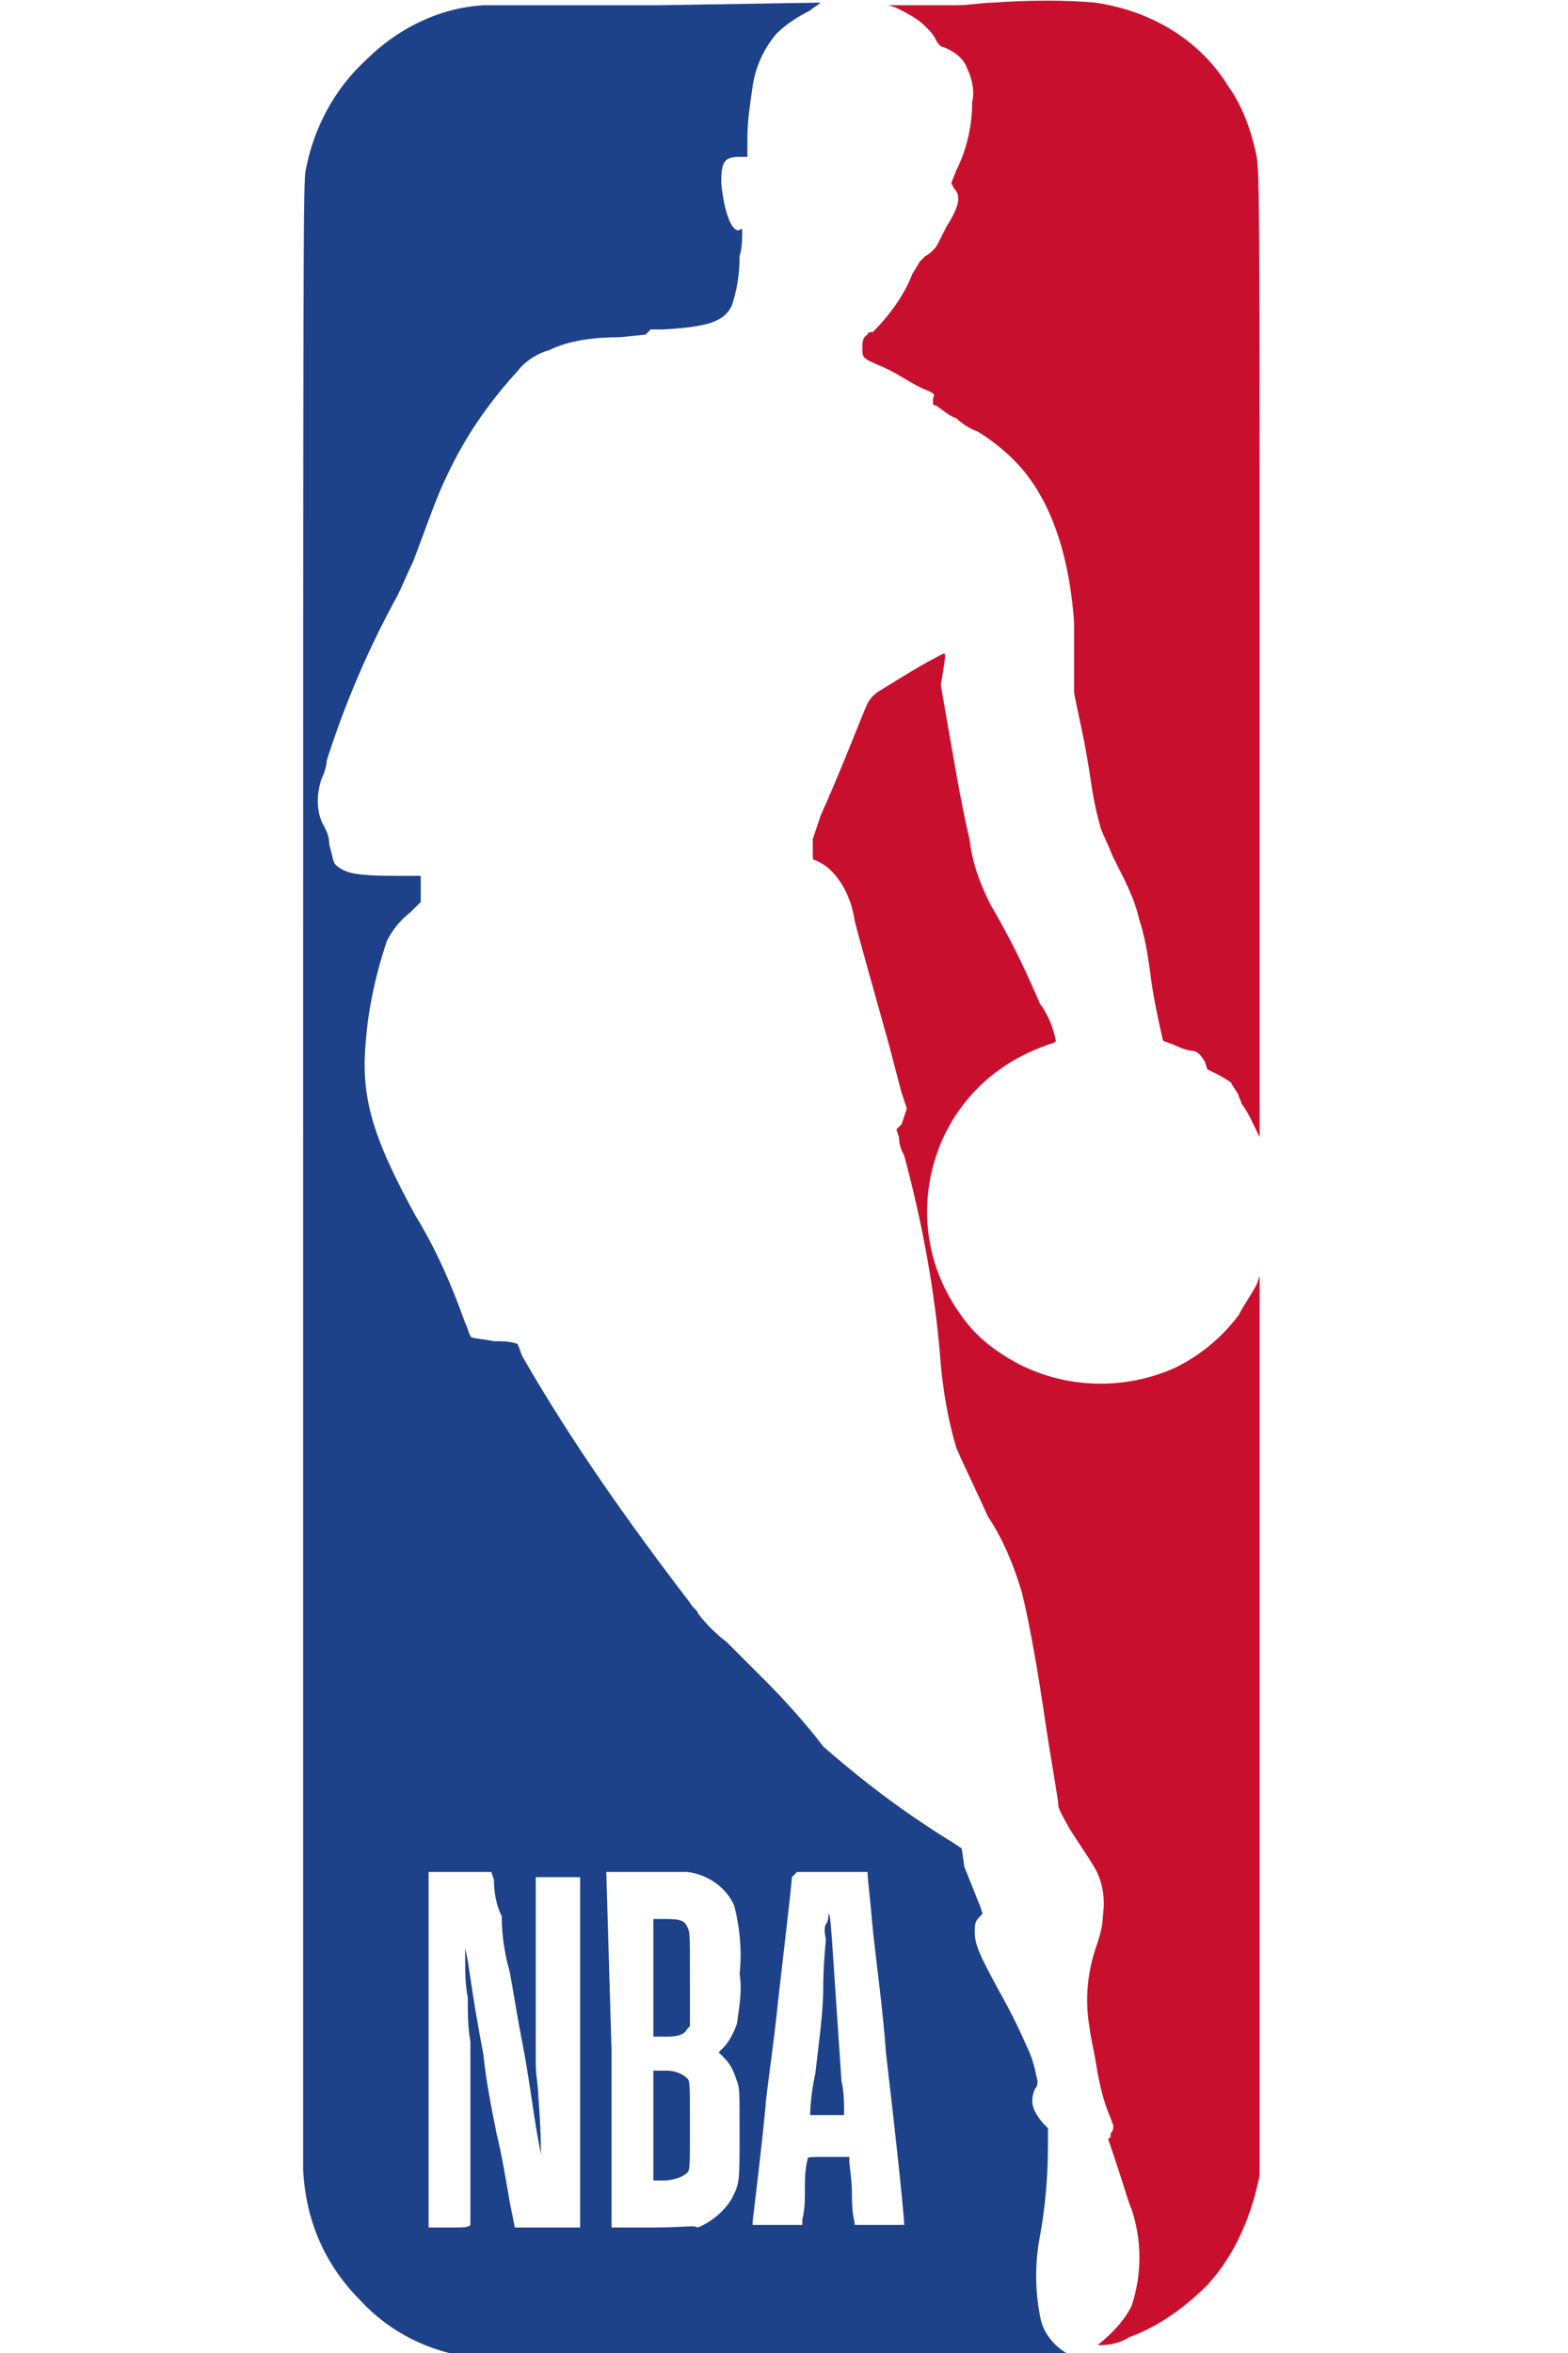 <?xml version="1.0" encoding="utf-8"?>
<!-- Generator: Adobe Illustrator 25.3.1, SVG Export Plug-In . SVG Version: 6.00 Build 0)  -->
<svg version="1.1" id="NBALogo" xmlns="http://www.w3.org/2000/svg" xmlns:xlink="http://www.w3.org/1999/xlink" x="0px" y="0px"
	 viewBox="0 0 60 90" style="enable-background:new 0 0 60 90;" xml:space="preserve">
<style type="text/css">
	.st0{fill:#C8102E;}
	.st1{fill:#1D428A;}
</style>
<g>
	<path id="RightSide_Red" class="st0" d="M36.6,0.2H34l0.3,0.1c0.4,0.2,0.8,0.4,1.1,0.7c0.2,0.2,0.3,0.3,0.4,0.5
		c0.1,0.2,0.2,0.3,0.3,0.3C36.6,2,36.9,2.3,37,2.6c0.2,0.4,0.3,0.9,0.2,1.3c0,0.9-0.2,1.8-0.6,2.6L36.4,7l0.1,0.2
		c0.3,0.3,0.2,0.7-0.3,1.5c-0.1,0.2-0.2,0.4-0.3,0.6c-0.1,0.2-0.3,0.4-0.5,0.5L35.2,10l-0.3,0.5c-0.3,0.8-0.9,1.6-1.5,2.2
		c-0.1,0-0.2,0-0.2,0.1C33,12.9,33,13.1,33,13.3c0,0.4,0,0.4,0.7,0.7c0.7,0.3,1.2,0.7,1.7,0.9s0.3,0.2,0.3,0.4s0,0.2,0.1,0.2
		c0.3,0.2,0.5,0.4,0.8,0.5c0.2,0.2,0.5,0.4,0.8,0.5c0.5,0.3,1,0.7,1.4,1.1c1.3,1.3,2.1,3.4,2.3,6.2v2.7l0.1,0.5
		c0.1,0.5,0.3,1.3,0.5,2.6c0.1,0.7,0.2,1.3,0.4,2c0,0.1,0.3,0.7,0.5,1.2c0.4,0.8,0.8,1.5,1,2.4c0.2,0.6,0.3,1.2,0.4,1.9
		c0.1,0.9,0.3,1.8,0.5,2.7c0.2,0.1,0.3,0.1,0.5,0.2c0.2,0.1,0.5,0.2,0.7,0.2c0.2,0.1,0.2,0.1,0.4,0.4l0.1,0.3l0.4,0.2
		c0.2,0.1,0.5,0.3,0.5,0.3c0.1,0.2,0.2,0.3,0.3,0.5c0,0.1,0.1,0.2,0.1,0.3c0.3,0.4,0.5,0.9,0.7,1.3V25.3c0-20.1,0-18.8-0.2-19.7
		c-0.2-0.8-0.5-1.6-1-2.3c-1.1-1.8-3-2.9-5.1-3.2C40.8,0,39.4,0,38,0.1C37.6,0.1,37.1,0.2,36.6,0.2z M36.1,25
		c-0.8,0.4-1.6,0.9-2.4,1.4c-0.2,0.1-0.4,0.3-0.5,0.5c-0.2,0.4-0.9,2.3-1.8,4.3l-0.3,0.9v0.4c0,0.4,0,0.4,0.1,0.4
		c0.2,0.1,0.4,0.2,0.6,0.4c0.5,0.5,0.8,1.2,0.9,1.9c0.2,0.8,0.8,2.9,1.3,4.7l0.5,1.9l0.2,0.6L34.5,43l-0.2,0.2l0.1,0.3
		c0,0.3,0.1,0.5,0.2,0.7c0.7,2.6,1.2,5.3,1.4,8c0.1,1.1,0.3,2.2,0.6,3.2c0.4,0.9,0.8,1.7,1.2,2.6c0.6,0.9,1,1.9,1.3,2.9
		c0.2,0.8,0.5,2.3,0.8,4.3c0.4,2.7,0.6,3.6,0.6,3.9c0.1,0.3,0.3,0.6,0.4,0.8c0.3,0.5,0.6,0.9,0.9,1.4c0.4,0.6,0.5,1.3,0.4,2
		c0,0.3-0.1,0.7-0.2,1c-0.4,1.1-0.5,2.2-0.3,3.3c0,0.1,0.1,0.6,0.2,1.1c0.1,0.6,0.2,1.2,0.4,1.8c0.1,0.3,0.2,0.5,0.3,0.8
		c0,0.1,0,0.2-0.1,0.3c0,0.1,0,0.2-0.1,0.2l0.4,1.2c0.2,0.6,0.4,1.3,0.5,1.5c0.4,1.2,0.4,2.5,0,3.7c-0.3,0.6-0.8,1.1-1.3,1.5h0.1
		c0.4,0,0.8-0.1,1.1-0.3c1.1-0.4,2.1-1.1,3-2c1.1-1.2,1.7-2.7,2-4.2V48.8l-0.1,0.3c-0.2,0.4-0.5,0.8-0.7,1.2c-0.6,0.8-1.4,1.5-2.4,2
		c-2.2,1-4.8,0.8-6.8-0.6c-0.6-0.4-1.1-0.9-1.5-1.5c-1.4-2-1.6-4.5-0.6-6.7c0.8-1.7,2.2-2.9,3.9-3.5c0.2-0.1,0.4-0.1,0.4-0.2
		c-0.1-0.5-0.3-1-0.6-1.4c-0.4-0.9-0.9-2.1-1.9-3.8c-0.4-0.8-0.7-1.6-0.8-2.5c-0.3-1.2-0.7-3.6-1.1-5.9C36.2,25,36.2,25,36.1,25z"/>
	<path id="LeftSide_Blue" class="st1" d="M25.2,0.2h-6.7c-1.7,0.1-3.3,0.9-4.5,2.1c-1.2,1.1-2,2.6-2.3,4.2
		c-0.1,0.4-0.1,2.8-0.1,38.1v38.4c0.1,1.9,0.8,3.6,2.2,5c1.2,1.3,2.9,2.1,4.7,2.2H41l-0.2-0.2c-0.5-0.3-0.9-0.8-1-1.4
		c-0.2-1-0.2-2.1,0-3.1c0.2-1.1,0.3-2.3,0.3-3.4v-0.7l-0.2-0.2c-0.4-0.5-0.5-0.8-0.3-1.3c0.1-0.1,0.1-0.2,0.1-0.3
		c-0.1-0.5-0.2-0.9-0.4-1.3c-0.3-0.7-0.7-1.5-1.1-2.2c-0.7-1.3-0.9-1.7-0.9-2.2c0-0.3,0-0.4,0.2-0.6l0.1-0.1l-0.1-0.3
		c-0.2-0.5-0.4-1-0.6-1.5l-0.1-0.7l-0.3-0.2c-1.8-1.1-3.4-2.3-5-3.7C30.9,66,30,65,29.3,64.3l-1.5-1.5c-0.4-0.3-0.8-0.7-1.1-1.1
		c0-0.1-0.2-0.2-0.3-0.4c-2.3-3-4.5-6.1-6.4-9.4c-0.1-0.2-0.1-0.3-0.2-0.5c-0.3-0.1-0.6-0.1-0.9-0.1c-0.5-0.1-0.9-0.1-0.9-0.2
		c-0.1-0.2-0.1-0.3-0.2-0.5c-0.5-1.4-1.1-2.8-1.9-4.1c-1.7-3.1-2.1-4.6-1.9-6.7c0.1-1.3,0.4-2.6,0.8-3.8c0.2-0.4,0.5-0.8,0.9-1.1
		l0.4-0.4v-1h-1c-1.4,0-1.8-0.1-2.1-0.3c-0.3-0.2-0.2-0.2-0.4-0.9c0-0.3-0.1-0.5-0.2-0.7c-0.3-0.5-0.3-1.2-0.1-1.8
		c0.1-0.2,0.2-0.5,0.2-0.7c0.7-2.2,1.6-4.3,2.7-6.3c0.2-0.4,0.4-0.9,0.6-1.3c0.5-1.3,0.9-2.5,1.3-3.3c0.7-1.5,1.6-2.8,2.7-4
		c0.3-0.4,0.8-0.7,1.2-0.8c0.8-0.4,1.8-0.5,2.7-0.5l1-0.1l0.1-0.1l0.1-0.1h0.5c1.7-0.1,2.3-0.3,2.6-0.9c0.2-0.6,0.3-1.2,0.3-1.9
		c0.1-0.3,0.1-0.7,0.1-1c0,0,0-0.1-0.1,0c-0.3,0.1-0.6-0.7-0.7-1.8c0-0.8,0.1-1,0.7-1h0.3V5.3c0-0.7,0.1-1.3,0.2-2
		c0.1-0.7,0.4-1.4,0.9-2c0.4-0.4,0.9-0.7,1.3-0.9c0.1-0.1,0.3-0.2,0.4-0.3L25.2,0.2z M16.3,71.6h2.5l0.1,0.3c0,0.5,0.1,1,0.3,1.4
		c0,0.7,0.1,1.4,0.3,2.1c0.1,0.5,0.3,1.8,0.5,2.8c0.2,1,0.4,2.5,0.5,3.1c0.1,0.6,0.2,1.1,0.2,1.1s0-1-0.1-2.2c0-0.4-0.1-0.8-0.1-1.3
		v-7.1h1.7v13.4h-2.5l-0.2-1c-0.1-0.6-0.3-1.8-0.5-2.6c-0.2-1-0.4-2-0.5-3c-0.4-2.1-0.5-3-0.6-3.6l-0.1-0.5v0.4c0,0.5,0,1,0.1,1.5
		c0,0.6,0,1.1,0.1,1.7v7c-0.1,0.1-0.2,0.1-0.9,0.1h-0.7V71.6z M23.2,71.6h3.1c0.8,0.1,1.5,0.6,1.8,1.3c0.2,0.8,0.3,1.7,0.2,2.6
		c0.1,0.6,0,1.2-0.1,1.9c-0.1,0.3-0.3,0.7-0.5,0.9l-0.2,0.2l0.2,0.2c0.3,0.3,0.4,0.6,0.5,0.9c0.1,0.3,0.1,0.3,0.1,2
		c0,1.9,0,1.9-0.3,2.5c-0.3,0.5-0.8,0.9-1.3,1.1c-0.2-0.1-0.4,0-1.8,0h-1.5v-6.8L23.2,71.6z M30.5,71.6h2.7v0.1c0,0.1,0.1,1,0.2,2.1
		c0.1,1,0.4,3.2,0.5,4.7c0.7,6,0.7,6.6,0.7,6.6h-1.9V85c-0.1-0.4-0.1-0.8-0.1-1.1c0-0.5-0.1-1.1-0.1-1.2v-0.2h-0.8
		c-0.8,0-0.8,0-0.8,0.1c-0.1,0.4-0.1,0.8-0.1,1.1c0,0.4,0,0.8-0.1,1.2v0.2h-1.9V85c0-0.1,0.3-2.4,0.5-4.5c0-0.3,0.3-2.2,0.5-4.2
		c0.5-4.3,0.5-4.4,0.5-4.5L30.5,71.6z M31.7,73.2L31.7,73.2c0,0.1,0,0.3-0.1,0.4c-0.1,0.2,0,0.5,0,0.6s-0.1,0.9-0.1,1.9
		c0,0.9-0.2,2.3-0.3,3.2C31,80.2,31,80.9,31,80.9h1.3c0-0.4,0-0.9-0.1-1.3C31.8,73.8,31.8,73.2,31.7,73.2z M25,73.4v4.5h0.5
		c0.5,0,0.7-0.1,0.8-0.3l0.1-0.1v-1.8c0-1.8,0-1.8-0.1-2c-0.1-0.2-0.2-0.3-0.8-0.3L25,73.4z M25,79.3v4.1h0.4c0.3,0,0.7-0.1,0.9-0.3
		c0.1-0.1,0.1-0.2,0.1-1.8s0-1.7-0.1-1.8c-0.2-0.2-0.5-0.3-0.8-0.3H25z"/>
</g>
</svg>
